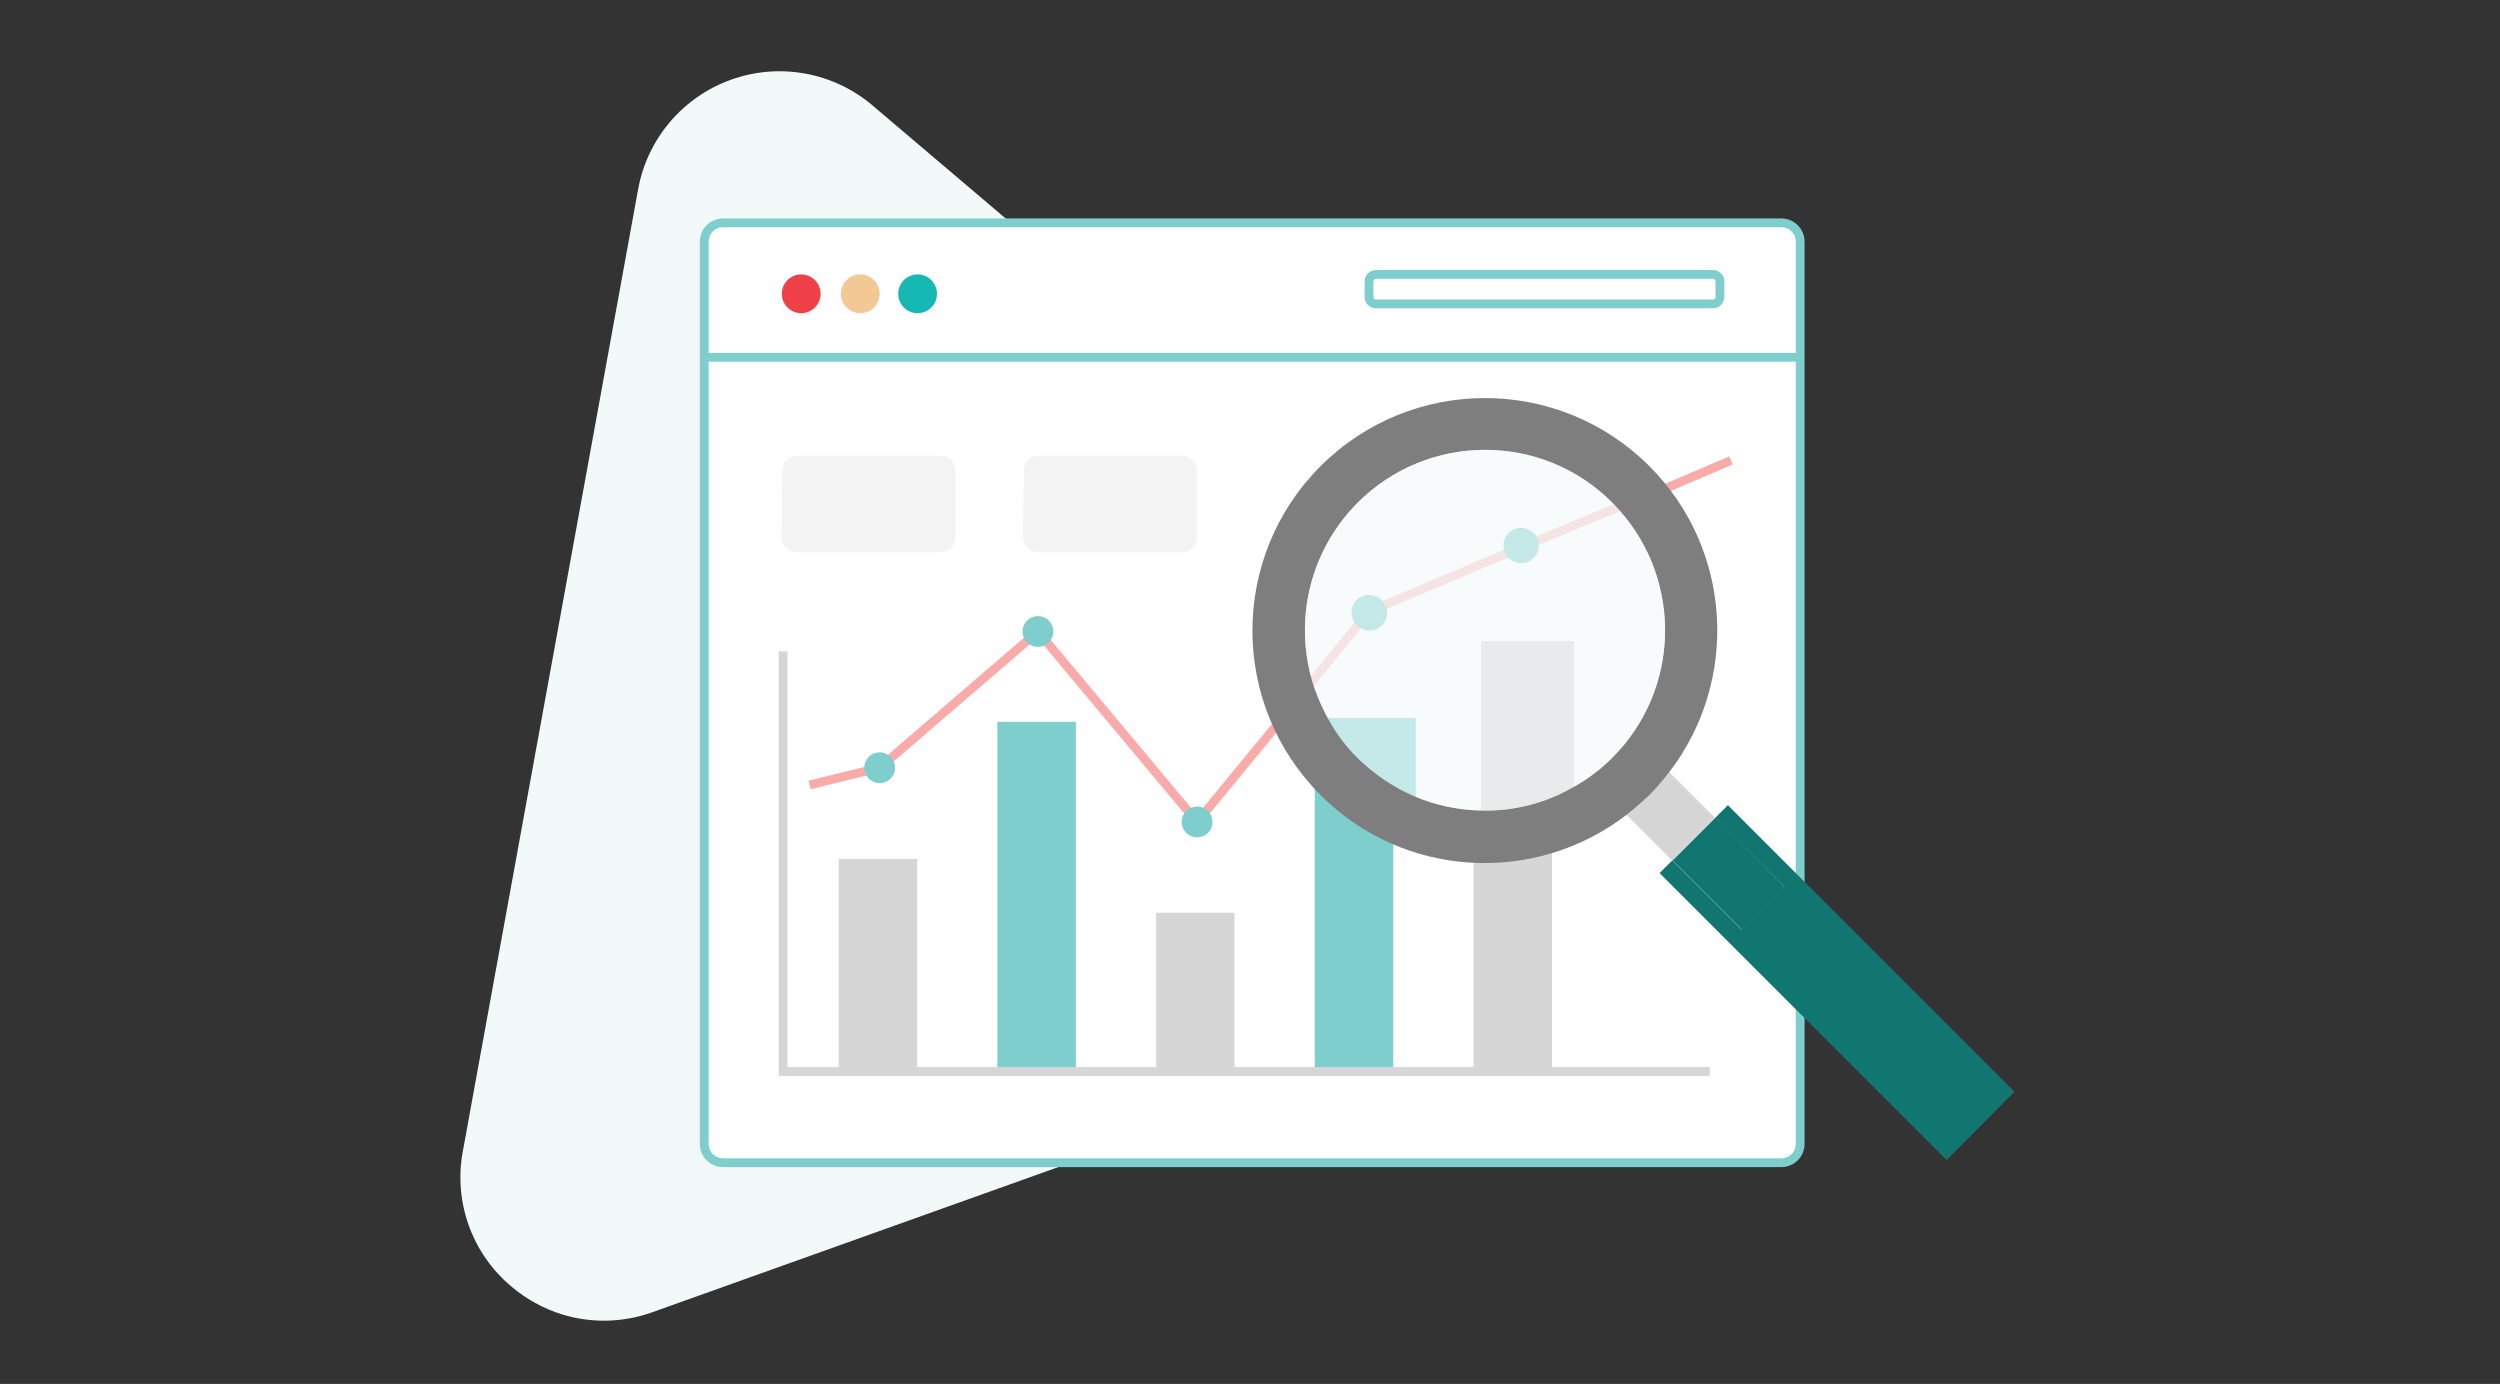 <?xml version="1.0" encoding="UTF-8"?>
<svg width="448px" height="248px" viewBox="0 0 448 248" version="1.1" xmlns="http://www.w3.org/2000/svg" xmlns:xlink="http://www.w3.org/1999/xlink">
    <rect x="0" y="0" width="448" height="248" fill="#333333" stroke="none"/>
    <title>tracking-and-reporting-tools</title>
    <defs>
        <polygon id="path-1" points="0 197.5 316 197.5 316 0 0 0"></polygon>
    </defs>
    <g id="tracking-and-reporting-tools" stroke="none" stroke-width="1" fill="none" fill-rule="evenodd">
        <g id="Group-4">
            <rect id="Rectangle-Copy-5" fill-opacity="0" fill="#D8D8D8" x="0" y="0" width="448" height="248"></rect>
            <path d="M236.994,238.874 L297.858,74.576 C301.053,65.95 299.404,56.275 293.531,49.194 C287.659,42.114 278.455,38.705 269.387,40.25 L96.669,69.689 C87.578,71.184 80.001,77.468 76.851,86.127 C75.62,89.422 75.075,92.934 75.248,96.448 C75.541,101.978 77.622,107.263 81.178,111.509 L193.032,246.367 C198.904,253.447 208.108,256.857 217.176,255.311 C226.244,253.765 233.798,247.5 236.994,238.874 L236.994,238.874 Z" id="Path" fill="#F2F9F8" fill-rule="nonzero" transform="translate(187.339, 147.781) rotate(-70) translate(-187.339, -147.781) "></path>
            <g id="Group-47" transform="translate(66, 25)">
                <path d="M63.595,14.931 L253.195,14.931 C255.091,14.931 256.592,16.432 256.592,18.328 L256.592,179.962 C256.592,181.858 255.091,183.359 253.195,183.359 L63.595,183.359 C61.699,183.359 60.198,181.858 60.198,179.962 L60.198,18.328 C60.198,16.432 61.699,14.931 63.595,14.931" id="Fill-1" fill="#FFFFFF"></path>
                <path d="M63.595,14.931 L253.195,14.931 C255.091,14.931 256.592,16.432 256.592,18.328 L256.592,179.962 C256.592,181.858 255.091,183.359 253.195,183.359 L63.595,183.359 C61.699,183.359 60.198,181.858 60.198,179.962 L60.198,18.328 C60.198,16.432 61.699,14.931 63.595,14.931 Z" id="Stroke-3" stroke="#7DCECD" stroke-width="1.58"></path>
                <path d="M77.578,24.174 C79.498,24.174 81.054,25.73 81.054,27.65 C81.054,29.57 79.498,31.126 77.578,31.126 C75.658,31.126 74.102,29.57 74.102,27.65 C74.102,25.73 75.658,24.174 77.578,24.174" id="Fill-5" fill="#EF4048"></path>
                <path d="M98.434,24.174 C100.354,24.174 101.91,25.73 101.91,27.65 C101.91,29.57 100.354,31.126 98.434,31.126 C96.514,31.126 94.958,29.57 94.958,27.65 C94.958,25.73 96.514,24.174 98.434,24.174" id="Fill-7" fill="#15B8B2"></path>
                <path d="M88.164,24.174 C90.084,24.174 91.64,25.73 91.64,27.65 C91.64,29.57 90.084,31.126 88.164,31.126 C86.244,31.126 84.688,29.57 84.688,27.65 C84.688,25.73 86.244,24.174 88.164,24.174" id="Fill-9" fill="#F2C994"></path>
                <path d="M180.594,24.174 L240.95,24.174 C241.661,24.174 242.214,24.727 242.214,25.438 L242.214,28.203 C242.214,28.914 241.661,29.467 240.95,29.467 L180.594,29.467 C179.883,29.467 179.33,28.914 179.33,28.203 L179.33,25.438 C179.33,24.727 179.883,24.174 180.594,24.174 Z" id="Stroke-11" stroke="#7DCECD" stroke-width="1.58"></path>
                <line x1="60.198" y1="39.026" x2="256.592" y2="39.026" id="Stroke-13" stroke="#7DCECD" stroke-width="1.58"></line>
                <path d="M76.867,56.643 L102.542,56.643 C104.043,56.643 105.228,57.907 105.228,59.408 L105.228,71.258 C105.228,72.759 104.043,73.944 102.542,73.944 L76.788,73.944 C75.287,73.944 74.023,72.759 74.023,71.179 L74.023,71.1 L74.181,59.25 C74.181,57.828 75.366,56.643 76.867,56.643" id="Fill-15" fill="#F3F3F3"></path>
                <path d="M120.159,56.643 L145.834,56.643 C147.335,56.643 148.52,57.907 148.52,59.408 L148.52,71.258 C148.52,72.759 147.335,73.944 145.834,73.944 L120.08,73.944 C118.579,73.944 117.315,72.759 117.315,71.179 L117.315,71.1 L117.473,59.25 C117.473,57.828 118.658,56.643 120.159,56.643" id="Fill-17" fill="#F3F3F3"></path>
                <mask id="mask-2" fill="white">
                    <use xlink:href="#path-1"></use>
                </mask>
                <g id="Clip-20"></g>
                <polygon id="Fill-19" fill="#D7D6D6" mask="url(#mask-2)" points="84.293 167.006 98.355 167.006 98.355 128.928 84.293 128.928"></polygon>
                <polygon id="Fill-21" fill="#7DCECD" mask="url(#mask-2)" points="112.733 166.927 126.795 166.927 126.795 104.359 112.733 104.359"></polygon>
                <polygon id="Fill-22" fill="#D7D6D6" mask="url(#mask-2)" points="141.173 167.006 155.235 167.006 155.235 138.566 141.173 138.566"></polygon>
                <polygon id="Fill-23" fill="#7DCECD" mask="url(#mask-2)" points="183.675 119.685 169.613 111.706 169.613 167.006 183.675 167.006"></polygon>
                <polygon id="Fill-24" fill="#D7D6D6" mask="url(#mask-2)" points="198.053 167.006 212.115 167.006 212.115 123.872 198.053 123.872"></polygon>
                <polyline id="Stroke-25" stroke="#D7D6D6" stroke-width="1.58" mask="url(#mask-2)" points="74.339 91.719 74.339 167.006 240.397 167.006"></polyline>
                <line x1="227.915" y1="64.464" x2="244.189" y2="57.512" id="Stroke-26" stroke="#F8ABA8" stroke-width="1.58" mask="url(#mask-2)"></line>
                <polyline id="Stroke-27" stroke="#F8ABA8" stroke-width="1.58" mask="url(#mask-2)" points="79.079 115.656 91.64 112.575 120.001 88.164 148.52 122.292 164.636 102.7"></polyline>
                <path d="M91.64,110.205 C92.949,110.205 94.01,111.266 94.01,112.575 C94.01,113.884 92.949,114.945 91.64,114.945 C90.331,114.945 89.27,113.884 89.27,112.575 C89.27,111.266 90.331,110.205 91.64,110.205" id="Fill-28" fill="#7DCECD" mask="url(#mask-2)"></path>
                <path d="M91.64,110.205 C92.949,110.205 94.01,111.266 94.01,112.575 C94.01,113.884 92.949,114.945 91.64,114.945 C90.331,114.945 89.27,113.884 89.27,112.575 C89.27,111.266 90.331,110.205 91.64,110.205 Z" id="Stroke-29" stroke="#7DCECD" stroke-width="0.79" mask="url(#mask-2)"></path>
                <path d="M120.001,85.794 C121.31,85.794 122.371,86.855 122.371,88.164 C122.371,89.473 121.31,90.534 120.001,90.534 C118.692,90.534 117.631,89.473 117.631,88.164 C117.631,86.855 118.692,85.794 120.001,85.794" id="Fill-30" fill="#7DCECD" mask="url(#mask-2)"></path>
                <path d="M120.001,85.794 C121.31,85.794 122.371,86.855 122.371,88.164 C122.371,89.473 121.31,90.534 120.001,90.534 C118.692,90.534 117.631,89.473 117.631,88.164 C117.631,86.855 118.692,85.794 120.001,85.794 Z" id="Stroke-31" stroke="#7DCECD" stroke-width="0.79" mask="url(#mask-2)"></path>
                <path d="M148.52,119.922 C149.829,119.922 150.89,120.983 150.89,122.292 C150.89,123.601 149.829,124.662 148.52,124.662 C147.211,124.662 146.15,123.601 146.15,122.292 C146.15,120.983 147.211,119.922 148.52,119.922" id="Fill-32" fill="#7DCECD" mask="url(#mask-2)"></path>
                <path d="M148.52,119.922 C149.829,119.922 150.89,120.983 150.89,122.292 C150.89,123.601 149.829,124.662 148.52,124.662 C147.211,124.662 146.15,123.601 146.15,122.292 C146.15,120.983 147.211,119.922 148.52,119.922 Z" id="Stroke-33" stroke="#7DCECD" stroke-width="0.79" mask="url(#mask-2)"></path>
                <polyline id="Stroke-34" stroke="#FAC5C3" stroke-width="1.58" mask="url(#mask-2)" points="164.636 102.7 179.251 84.609 206.98 72.917 231.075 62.963"></polyline>
                <path d="M233.129,113.365 C232.023,114.787 230.838,116.13 229.574,117.473 C228.31,118.737 226.888,119.922 225.466,121.028 L233.682,129.244 L241.345,121.581 L233.129,113.365 Z" id="Fill-35" fill="#D7D6D6" mask="url(#mask-2)"></path>
                <polygon id="Fill-36" fill="#11766F" mask="url(#mask-2)" points="243.636 119.29 241.345 121.581 253.748 133.905 246.085 141.568 233.682 129.165 231.391 131.456 282.82 182.885 294.986 170.64"></polygon>
                <polygon id="Fill-37" fill="#11766F" mask="url(#mask-2)" points="233.747 129.195 241.399 121.542 253.801 133.943 246.148 141.596"></polygon>
                <path d="M199.396,89.902 L199.396,120.238 C205.163,120.396 210.93,118.974 216.065,116.051 L216.065,89.902 C216.065,89.902 199.396,89.902 199.396,89.902" id="Fill-38" fill="#D7D6D6" mask="url(#mask-2)"></path>
                <path d="M177.276,110.837 C180.278,113.839 183.675,116.051 187.309,117.631 L187.309,104.043 L172.062,104.043 C173.484,106.492 175.222,108.783 177.276,110.837" id="Fill-39" fill="#7DCECD" mask="url(#mask-2)"></path>
                <path d="M177.276,110.837 C180.278,113.839 183.675,116.051 187.309,117.631 L187.309,104.043 L172.062,104.043 C173.484,106.492 175.222,108.783 177.276,110.837 Z" id="Stroke-40" stroke="#7DCECD" stroke-width="0.79" mask="url(#mask-2)"></path>
                <path d="M177.75,87.058 C178.224,87.374 178.777,87.611 179.409,87.611 C180.989,87.611 182.174,86.347 182.174,84.846 C182.174,84.451 182.095,84.135 181.937,83.74 C181.542,82.713 180.515,82.002 179.33,82.002 C177.75,82.002 176.565,83.266 176.565,84.767 C176.644,85.715 177.118,86.584 177.75,87.058" id="Fill-41" fill="#7DCECD" mask="url(#mask-2)"></path>
                <path d="M177.75,87.058 C178.224,87.374 178.777,87.611 179.409,87.611 C180.989,87.611 182.174,86.347 182.174,84.846 C182.174,84.451 182.095,84.135 181.937,83.74 C181.542,82.713 180.515,82.002 179.33,82.002 C177.75,82.002 176.565,83.266 176.565,84.767 C176.644,85.715 177.118,86.584 177.75,87.058 Z" id="Stroke-42" stroke="#7DCECD" stroke-width="0.79" mask="url(#mask-2)"></path>
                <path d="M209.35,72.285 C209.113,71.021 207.928,69.994 206.585,69.994 C205.005,69.994 203.82,71.258 203.82,72.759 C203.82,73.312 203.978,73.865 204.294,74.339 C204.768,75.05 205.637,75.524 206.585,75.524 C208.165,75.524 209.35,74.26 209.35,72.759 L209.35,72.285 Z" id="Fill-43" fill="#7DCECD" mask="url(#mask-2)"></path>
                <path d="M209.35,72.285 C209.113,71.021 207.928,69.994 206.585,69.994 C205.005,69.994 203.82,71.258 203.82,72.759 C203.82,73.312 203.978,73.865 204.294,74.339 C204.768,75.05 205.637,75.524 206.585,75.524 C208.165,75.524 209.35,74.26 209.35,72.759 L209.35,72.285 Z" id="Stroke-44" stroke="#7DCECD" stroke-width="0.79" mask="url(#mask-2)"></path>
                <path d="M199.396,120.238 C195.288,120.159 191.18,119.29 187.309,117.631 C183.675,116.051 180.278,113.76 177.276,110.837 C175.222,108.783 173.484,106.492 172.141,104.043 C171.114,102.226 170.245,100.251 169.534,98.276 C165.742,86.979 168.349,74.102 177.276,65.096 C189.916,52.456 210.377,52.456 222.938,65.096 C223.412,65.57 223.807,65.965 224.202,66.439 C235.499,79.158 235.104,98.592 222.938,110.758 C220.805,112.891 218.514,114.629 216.065,115.972 C210.93,118.974 205.163,120.396 199.396,120.238 M229.574,58.539 C213.3,42.265 186.914,42.265 170.64,58.539 C154.366,74.813 154.366,101.199 170.64,117.473 C185.65,132.483 209.113,133.589 225.466,121.028 C226.888,119.922 228.231,118.737 229.574,117.473 C230.838,116.209 232.023,114.787 233.129,113.365 C245.69,97.012 244.505,73.47 229.574,58.539" id="Fill-45" fill="#7E7E7E" mask="url(#mask-2)"></path>
                <path d="M199.396,120.238 C195.288,120.159 191.18,119.29 187.309,117.631 C183.675,116.051 180.278,113.76 177.276,110.837 C175.222,108.783 173.484,106.492 172.141,104.043 C171.114,102.226 170.245,100.251 169.534,98.276 C165.742,86.979 168.349,74.102 177.276,65.096 C189.916,52.456 210.377,52.456 222.938,65.096 C223.412,65.57 223.807,65.965 224.202,66.439 C235.499,79.158 235.104,98.592 222.938,110.758 C220.805,112.891 218.514,114.629 216.065,115.972 C210.93,118.974 205.163,120.396 199.396,120.238" id="Fill-46" fill-opacity="0.61" fill="#F2F9F9" mask="url(#mask-2)"></path>
            </g>
        </g>
    </g>
</svg>